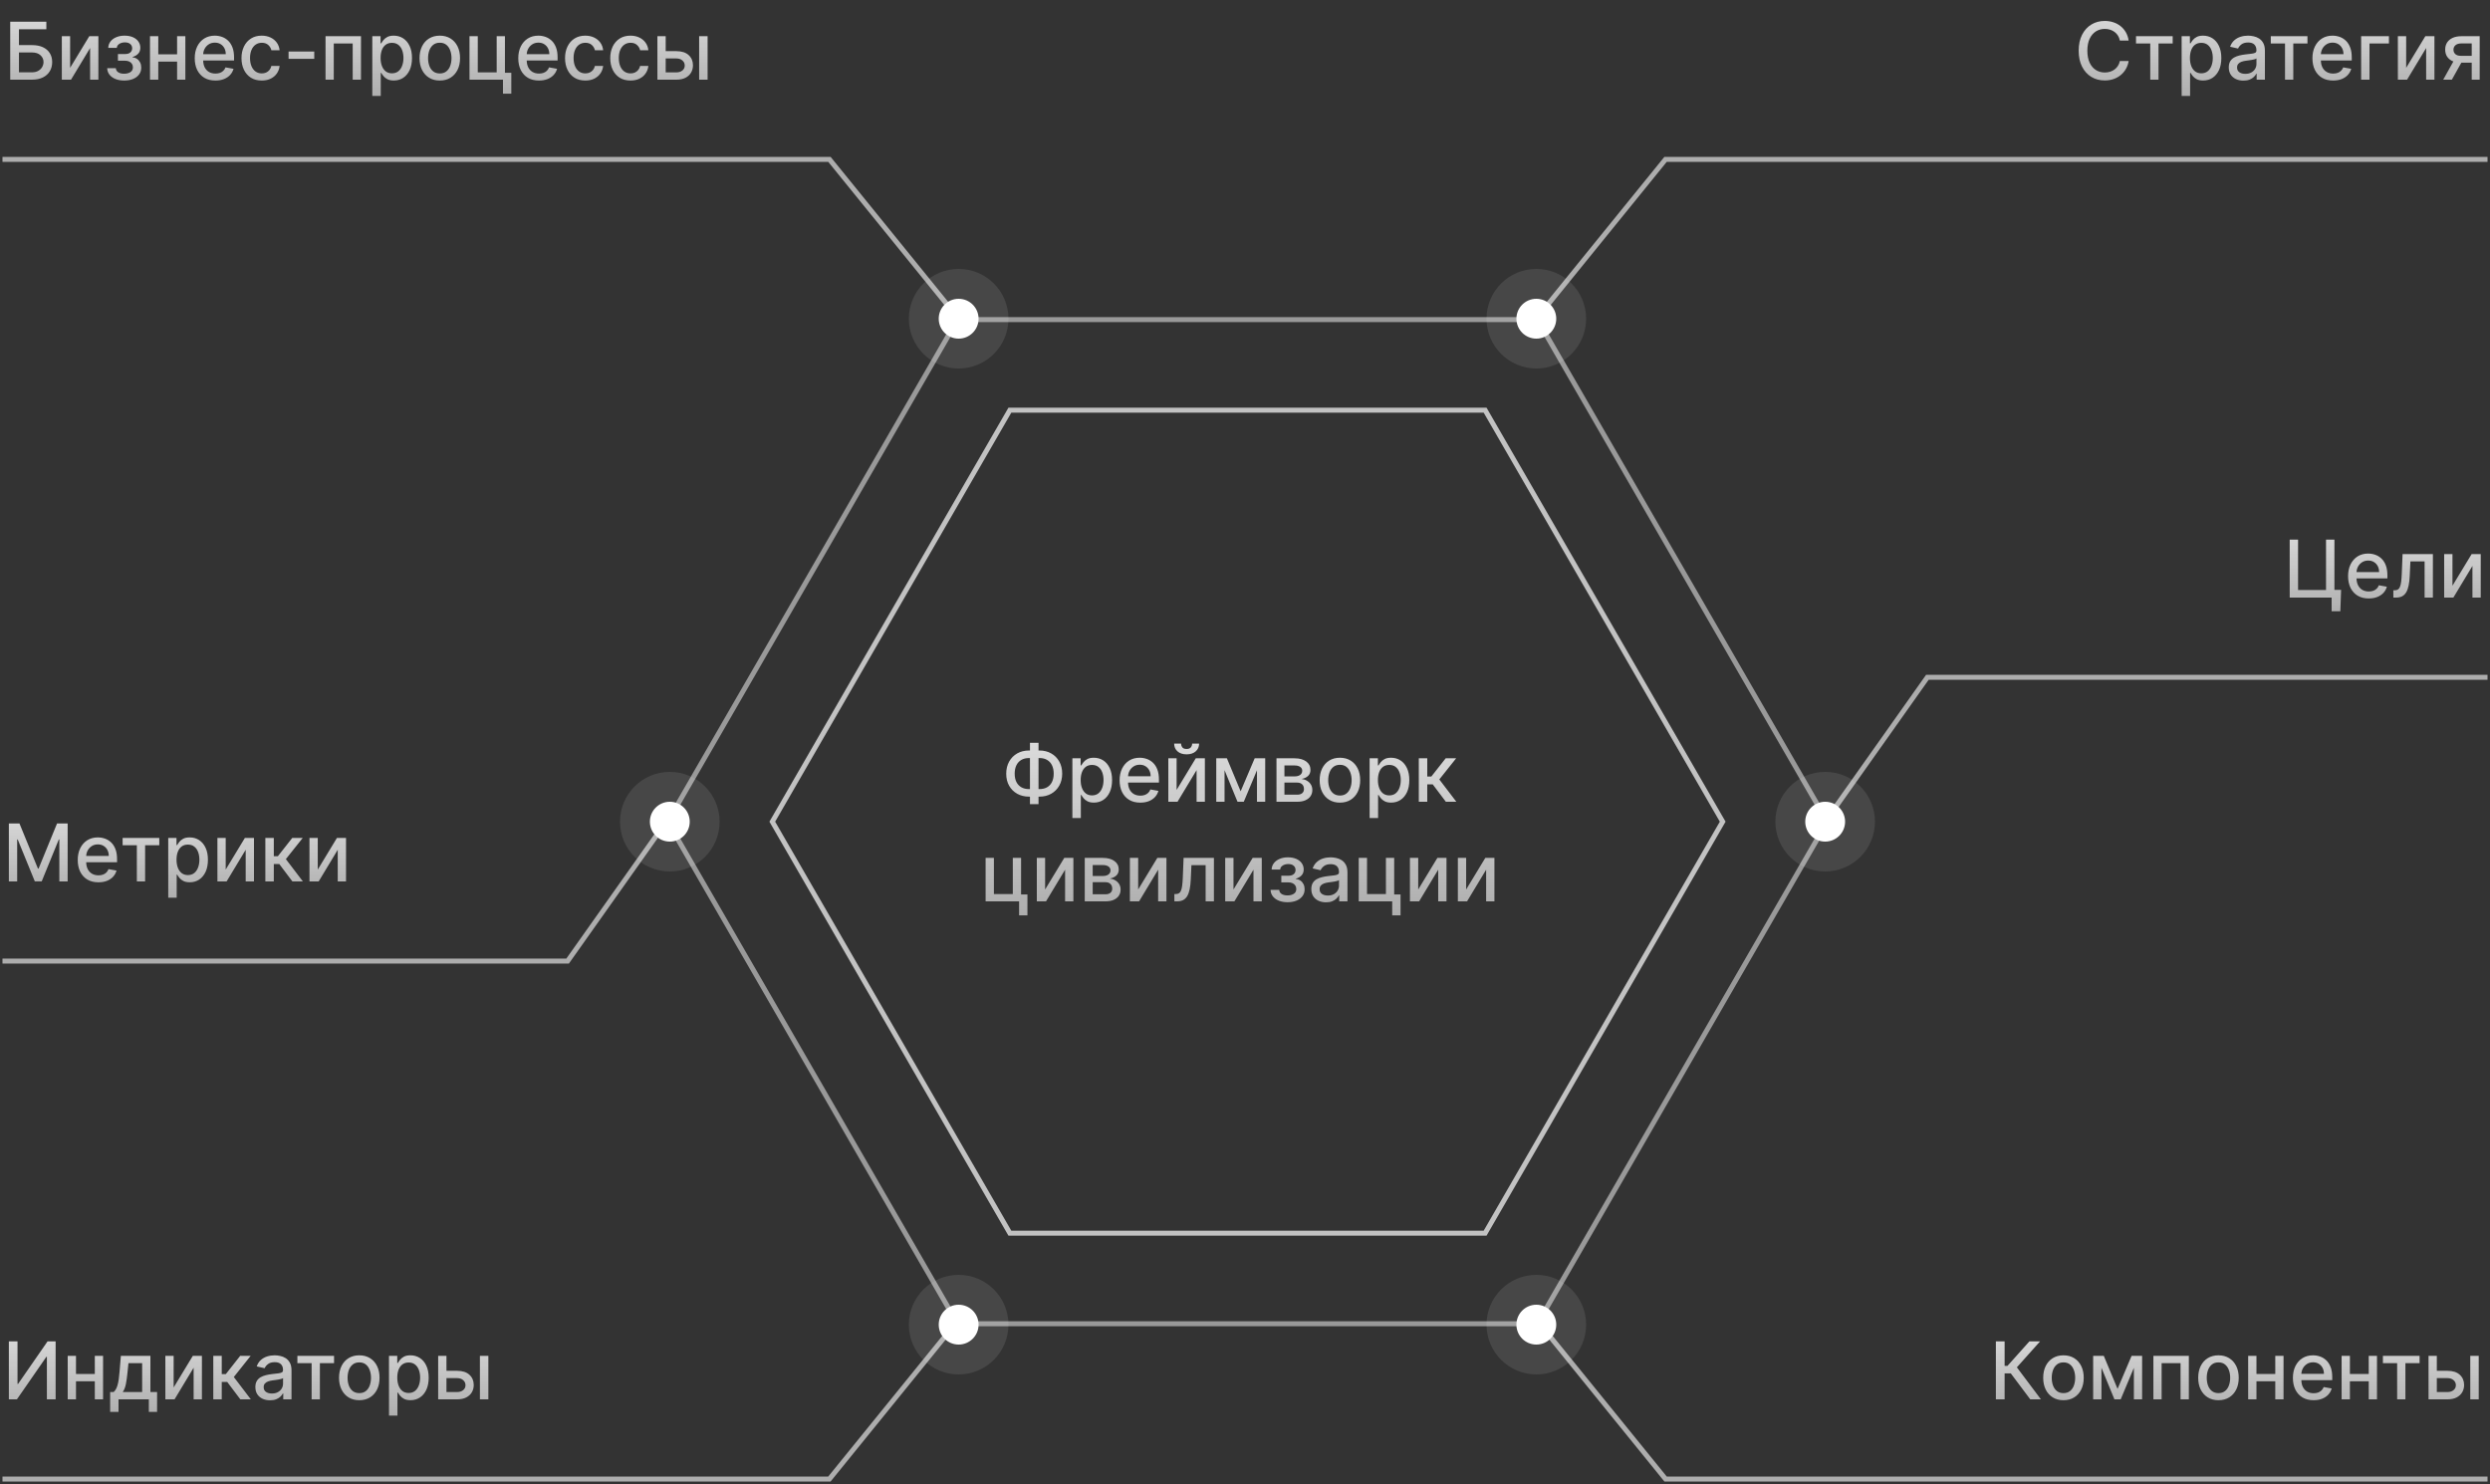 <svg width="500" height="298" viewBox="0 0 500 298" fill="none" xmlns="http://www.w3.org/2000/svg">
<rect x="0" y="0" width="500" height="298" fill="#333333" stroke="none"/>
<circle cx="192.5" cy="64" r="4" fill="white"/>
<circle opacity="0.1" cx="192.5" cy="64" r="10" fill="white"/>
<circle cx="134.5" cy="165" r="4" fill="white"/>
<circle opacity="0.1" cx="134.5" cy="165" r="10" fill="white"/>
<circle cx="308.5" cy="64" r="4" fill="white"/>
<circle opacity="0.1" cx="308.5" cy="64" r="10" fill="white"/>
<circle cx="366.5" cy="165" r="4" fill="white"/>
<circle opacity="0.1" cx="366.5" cy="165" r="10" fill="white"/>
<circle cx="308.5" cy="266" r="4" fill="white"/>
<circle opacity="0.1" cx="308.5" cy="266" r="10" fill="white"/>
<circle cx="192.5" cy="266" r="4" fill="white"/>
<circle opacity="0.1" cx="192.5" cy="266" r="10" fill="white"/>
<path opacity="0.7" d="M298.211 82.362L345.923 165L298.211 247.638L202.789 247.638L155.077 165L202.789 82.362L298.211 82.362Z" stroke="white"/>
<path d="M308.711 64.175L366.923 165L308.711 265.825L192.289 265.825L134.077 165L192.289 64.175L308.711 64.175Z" stroke="white" stroke-opacity="0.5"/>
<path opacity="0.6" d="M192.5 64L166.55 32H0.5" stroke="white"/>
<path opacity="0.6" d="M308.5 64L334.45 32H499.5" stroke="white"/>
<path opacity="0.6" d="M192.5 265L166.55 297L0.5 297" stroke="white"/>
<path opacity="0.6" d="M308.5 265L334.45 297L499.5 297" stroke="white"/>
<path opacity="0.6" d="M134.5 164L113.973 192.999L0.5 192.999" stroke="white"/>
<path opacity="0.6" d="M366.5 165L387.027 136.001L499.5 136.001" stroke="white"/>
<path opacity="0.85" d="M2.052 16L2.052 4.364L9.308 4.364L9.308 5.875L3.808 5.875L3.808 9.057L6.41 9.057C7.273 9.057 8.006 9.197 8.609 9.477C9.215 9.758 9.677 10.153 9.995 10.665C10.317 11.176 10.478 11.778 10.478 12.472C10.478 13.165 10.317 13.777 9.995 14.307C9.677 14.837 9.215 15.252 8.609 15.551C8.006 15.85 7.273 16 6.41 16H2.052ZM3.808 14.523L6.41 14.523C6.91 14.523 7.332 14.424 7.677 14.227C8.025 14.03 8.289 13.775 8.467 13.46C8.648 13.146 8.739 12.809 8.739 12.449C8.739 11.926 8.539 11.477 8.137 11.102C7.736 10.723 7.16 10.534 6.41 10.534L3.808 10.534L3.808 14.523ZM14.08 13.619L17.927 7.273H19.756L19.756 16H18.092L18.092 9.648L14.262 16H12.415V7.273H14.08V13.619ZM21.523 13.693H23.262C23.285 14.049 23.446 14.324 23.745 14.517C24.048 14.71 24.44 14.807 24.921 14.807C25.41 14.807 25.826 14.703 26.171 14.494C26.516 14.282 26.688 13.954 26.688 13.511C26.688 13.246 26.622 13.015 26.489 12.818C26.361 12.617 26.177 12.462 25.938 12.352C25.703 12.242 25.425 12.188 25.103 12.188H23.683L23.683 10.852H25.103C25.584 10.852 25.944 10.742 26.183 10.523C26.421 10.303 26.541 10.028 26.541 9.699C26.541 9.343 26.412 9.057 26.154 8.841C25.9 8.621 25.546 8.511 25.092 8.511C24.63 8.511 24.245 8.616 23.938 8.824C23.631 9.028 23.47 9.294 23.455 9.619H21.739C21.751 9.131 21.898 8.703 22.183 8.335C22.47 7.964 22.857 7.676 23.342 7.472C23.83 7.263 24.385 7.159 25.006 7.159C25.654 7.159 26.215 7.263 26.688 7.472C27.162 7.68 27.527 7.968 27.785 8.335C28.046 8.703 28.177 9.125 28.177 9.602C28.177 10.083 28.033 10.477 27.745 10.784C27.461 11.087 27.09 11.305 26.631 11.438V11.528C26.968 11.551 27.268 11.653 27.529 11.835C27.791 12.017 27.995 12.258 28.143 12.557C28.291 12.856 28.364 13.195 28.364 13.574C28.364 14.108 28.217 14.57 27.921 14.96C27.63 15.35 27.224 15.652 26.705 15.864C26.19 16.072 25.601 16.176 24.938 16.176C24.294 16.176 23.717 16.076 23.205 15.875C22.698 15.671 22.294 15.383 21.995 15.011C21.7 14.64 21.542 14.201 21.523 13.693ZM36.033 10.903V12.375H31.306L31.306 10.903H36.033ZM31.783 7.273L31.783 16H30.119L30.119 7.273L31.783 7.273ZM37.221 7.273V16H35.562V7.273L37.221 7.273ZM43.255 16.176C42.395 16.176 41.655 15.992 41.033 15.625C40.416 15.254 39.939 14.733 39.602 14.062C39.268 13.388 39.102 12.598 39.102 11.693C39.102 10.799 39.268 10.011 39.602 9.33C39.939 8.648 40.408 8.116 41.011 7.733C41.617 7.35 42.325 7.159 43.136 7.159C43.628 7.159 44.105 7.241 44.568 7.403C45.03 7.566 45.444 7.822 45.812 8.17C46.179 8.519 46.469 8.972 46.681 9.528C46.893 10.081 46.999 10.754 46.999 11.546V12.148H40.062V10.875H45.334C45.334 10.428 45.244 10.032 45.062 9.688C44.88 9.339 44.624 9.064 44.295 8.864C43.969 8.663 43.586 8.562 43.147 8.562C42.67 8.562 42.253 8.68 41.897 8.915C41.545 9.146 41.272 9.449 41.079 9.824C40.889 10.195 40.795 10.598 40.795 11.034V12.028C40.795 12.612 40.897 13.108 41.102 13.517C41.31 13.926 41.6 14.239 41.971 14.454C42.342 14.667 42.776 14.773 43.272 14.773C43.594 14.773 43.888 14.727 44.153 14.636C44.418 14.542 44.647 14.402 44.84 14.216C45.033 14.03 45.181 13.801 45.283 13.528L46.891 13.818C46.763 14.292 46.532 14.706 46.198 15.062C45.869 15.415 45.454 15.689 44.954 15.886C44.458 16.079 43.891 16.176 43.255 16.176ZM52.56 16.176C51.716 16.176 50.988 15.985 50.379 15.602C49.773 15.216 49.307 14.684 48.981 14.006C48.655 13.328 48.492 12.551 48.492 11.676C48.492 10.79 48.659 10.008 48.992 9.33C49.325 8.648 49.795 8.116 50.401 7.733C51.007 7.35 51.721 7.159 52.543 7.159C53.206 7.159 53.797 7.282 54.316 7.528C54.835 7.771 55.254 8.112 55.572 8.551C55.894 8.991 56.085 9.504 56.146 10.091H54.492C54.401 9.682 54.193 9.33 53.867 9.034C53.545 8.739 53.113 8.591 52.572 8.591C52.098 8.591 51.684 8.716 51.327 8.966C50.975 9.212 50.7 9.564 50.504 10.023C50.307 10.477 50.208 11.015 50.208 11.636C50.208 12.273 50.305 12.822 50.498 13.284C50.691 13.746 50.964 14.104 51.316 14.358C51.672 14.612 52.091 14.739 52.572 14.739C52.894 14.739 53.185 14.68 53.447 14.562C53.712 14.441 53.934 14.269 54.111 14.046C54.293 13.822 54.42 13.553 54.492 13.239H56.146C56.085 13.803 55.901 14.307 55.594 14.75C55.288 15.193 54.877 15.542 54.361 15.796C53.85 16.049 53.25 16.176 52.56 16.176ZM63.104 10.347V11.818L57.945 11.818V10.347L63.104 10.347ZM65.369 16V7.273L72.488 7.273V16H70.823V8.739H67.022V16H65.369ZM74.759 19.273V7.273L76.418 7.273V8.688H76.56C76.659 8.506 76.801 8.295 76.987 8.057C77.172 7.818 77.43 7.61 77.759 7.432C78.089 7.25 78.524 7.159 79.066 7.159C79.771 7.159 80.399 7.337 80.952 7.693C81.505 8.049 81.939 8.562 82.254 9.233C82.572 9.903 82.731 10.71 82.731 11.653C82.731 12.597 82.574 13.405 82.259 14.079C81.945 14.75 81.513 15.267 80.964 15.631C80.415 15.991 79.788 16.171 79.083 16.171C78.553 16.171 78.119 16.081 77.782 15.903C77.449 15.725 77.187 15.517 76.998 15.278C76.808 15.04 76.663 14.828 76.56 14.642H76.458V19.273H74.759ZM76.424 11.636C76.424 12.25 76.513 12.788 76.691 13.25C76.869 13.712 77.127 14.074 77.464 14.335C77.801 14.593 78.214 14.722 78.702 14.722C79.21 14.722 79.634 14.587 79.975 14.318C80.316 14.046 80.574 13.676 80.748 13.21C80.926 12.744 81.015 12.22 81.015 11.636C81.015 11.061 80.928 10.544 80.754 10.085C80.583 9.627 80.326 9.265 79.981 9C79.64 8.735 79.214 8.602 78.702 8.602C78.21 8.602 77.793 8.729 77.452 8.983C77.115 9.237 76.86 9.591 76.685 10.046C76.511 10.5 76.424 11.03 76.424 11.636ZM88.31 16.176C87.492 16.176 86.778 15.989 86.168 15.614C85.558 15.239 85.085 14.714 84.748 14.04C84.411 13.366 84.242 12.578 84.242 11.676C84.242 10.771 84.411 9.979 84.748 9.301C85.085 8.623 85.558 8.097 86.168 7.722C86.778 7.347 87.492 7.159 88.31 7.159C89.129 7.159 89.843 7.347 90.452 7.722C91.062 8.097 91.536 8.623 91.873 9.301C92.21 9.979 92.379 10.771 92.379 11.676C92.379 12.578 92.21 13.366 91.873 14.04C91.536 14.714 91.062 15.239 90.452 15.614C89.843 15.989 89.129 16.176 88.31 16.176ZM88.316 14.75C88.846 14.75 89.286 14.61 89.634 14.329C89.983 14.049 90.24 13.676 90.407 13.21C90.577 12.744 90.663 12.231 90.663 11.671C90.663 11.114 90.577 10.602 90.407 10.136C90.24 9.667 89.983 9.29 89.634 9.006C89.286 8.722 88.846 8.58 88.316 8.58C87.782 8.58 87.339 8.722 86.987 9.006C86.638 9.29 86.379 9.667 86.208 10.136C86.041 10.602 85.958 11.114 85.958 11.671C85.958 12.231 86.041 12.744 86.208 13.21C86.379 13.676 86.638 14.049 86.987 14.329C87.339 14.61 87.782 14.75 88.316 14.75ZM101.394 7.273V14.608H102.673V18.812H100.996V16L94.275 16V7.273H95.94V14.534H99.735V7.273H101.394ZM108.224 16.176C107.364 16.176 106.623 15.992 106.002 15.625C105.385 15.254 104.907 14.733 104.57 14.062C104.237 13.388 104.07 12.598 104.07 11.693C104.07 10.799 104.237 10.011 104.57 9.33C104.907 8.648 105.377 8.116 105.979 7.733C106.585 7.35 107.294 7.159 108.104 7.159C108.597 7.159 109.074 7.241 109.536 7.403C109.998 7.566 110.413 7.822 110.781 8.17C111.148 8.519 111.438 8.972 111.65 9.528C111.862 10.081 111.968 10.754 111.968 11.546V12.148L105.031 12.148V10.875L110.303 10.875C110.303 10.428 110.212 10.032 110.031 9.688C109.849 9.339 109.593 9.064 109.263 8.864C108.938 8.663 108.555 8.562 108.116 8.562C107.638 8.562 107.222 8.68 106.866 8.915C106.513 9.146 106.241 9.449 106.048 9.824C105.858 10.195 105.763 10.598 105.763 11.034V12.028C105.763 12.612 105.866 13.108 106.07 13.517C106.279 13.926 106.568 14.239 106.94 14.454C107.311 14.667 107.745 14.773 108.241 14.773C108.563 14.773 108.856 14.727 109.121 14.636C109.387 14.542 109.616 14.402 109.809 14.216C110.002 14.03 110.15 13.801 110.252 13.528L111.86 13.818C111.731 14.292 111.5 14.706 111.167 15.062C110.837 15.415 110.423 15.689 109.923 15.886C109.426 16.079 108.86 16.176 108.224 16.176ZM117.529 16.176C116.684 16.176 115.957 15.985 115.347 15.602C114.741 15.216 114.275 14.684 113.95 14.006C113.624 13.328 113.461 12.551 113.461 11.676C113.461 10.79 113.628 10.008 113.961 9.33C114.294 8.648 114.764 8.116 115.37 7.733C115.976 7.35 116.69 7.159 117.512 7.159C118.175 7.159 118.766 7.282 119.285 7.528C119.804 7.771 120.222 8.112 120.54 8.551C120.862 8.991 121.054 9.504 121.114 10.091H119.461C119.37 9.682 119.162 9.33 118.836 9.034C118.514 8.739 118.082 8.591 117.54 8.591C117.067 8.591 116.652 8.716 116.296 8.966C115.944 9.212 115.669 9.564 115.472 10.023C115.275 10.477 115.177 11.015 115.177 11.636C115.177 12.273 115.273 12.822 115.467 13.284C115.66 13.746 115.933 14.104 116.285 14.358C116.641 14.612 117.059 14.739 117.54 14.739C117.862 14.739 118.154 14.68 118.415 14.562C118.681 14.441 118.902 14.269 119.08 14.046C119.262 13.822 119.389 13.553 119.461 13.239H121.114C121.054 13.803 120.87 14.307 120.563 14.75C120.256 15.193 119.845 15.542 119.33 15.796C118.819 16.049 118.219 16.176 117.529 16.176ZM126.607 16.176C125.763 16.176 125.035 15.985 124.425 15.602C123.819 15.216 123.353 14.684 123.028 14.006C122.702 13.328 122.539 12.551 122.539 11.676C122.539 10.79 122.706 10.008 123.039 9.33C123.372 8.648 123.842 8.116 124.448 7.733C125.054 7.35 125.768 7.159 126.59 7.159C127.253 7.159 127.844 7.282 128.363 7.528C128.882 7.771 129.3 8.112 129.619 8.551C129.941 8.991 130.132 9.504 130.192 10.091H128.539C128.448 9.682 128.24 9.33 127.914 9.034C127.592 8.739 127.16 8.591 126.619 8.591C126.145 8.591 125.73 8.716 125.374 8.966C125.022 9.212 124.747 9.564 124.55 10.023C124.353 10.477 124.255 11.015 124.255 11.636C124.255 12.273 124.352 12.822 124.545 13.284C124.738 13.746 125.011 14.104 125.363 14.358C125.719 14.612 126.138 14.739 126.619 14.739C126.941 14.739 127.232 14.68 127.494 14.562C127.759 14.441 127.98 14.269 128.158 14.046C128.34 13.822 128.467 13.553 128.539 13.239H130.192C130.132 13.803 129.948 14.307 129.641 14.75C129.335 15.193 128.924 15.542 128.408 15.796C127.897 16.049 127.297 16.176 126.607 16.176ZM133.288 10.273H135.822C136.89 10.273 137.712 10.538 138.288 11.068C138.863 11.598 139.151 12.282 139.151 13.119C139.151 13.665 139.022 14.155 138.765 14.591C138.507 15.027 138.13 15.371 137.634 15.625C137.138 15.875 136.534 16 135.822 16H132.009V7.273H133.674V14.534H135.822C136.31 14.534 136.712 14.407 137.026 14.153C137.341 13.896 137.498 13.568 137.498 13.171C137.498 12.75 137.341 12.407 137.026 12.142C136.712 11.873 136.31 11.739 135.822 11.739H133.288V10.273ZM140.39 16V7.273L142.089 7.273V16H140.39Z" fill="url(#paint0_linear_509_702)"/>
<path opacity="0.85" d="M470.102 118.449L469.949 122.75H468.199V120H467.381V118.449H470.102ZM459.778 120V108.364H461.46V118.477H467.074V108.364H468.761V120H459.778ZM475.653 120.176C474.794 120.176 474.053 119.992 473.432 119.625C472.814 119.254 472.337 118.733 472 118.062C471.667 117.388 471.5 116.598 471.5 115.693C471.5 114.799 471.667 114.011 472 113.33C472.337 112.648 472.807 112.116 473.409 111.733C474.015 111.35 474.723 111.159 475.534 111.159C476.027 111.159 476.504 111.241 476.966 111.403C477.428 111.566 477.843 111.822 478.21 112.17C478.578 112.519 478.867 112.972 479.08 113.528C479.292 114.081 479.398 114.754 479.398 115.545V116.148H472.46V114.875H477.733C477.733 114.428 477.642 114.032 477.46 113.688C477.278 113.339 477.023 113.064 476.693 112.864C476.367 112.663 475.985 112.562 475.545 112.562C475.068 112.562 474.652 112.68 474.295 112.915C473.943 113.146 473.67 113.449 473.477 113.824C473.288 114.195 473.193 114.598 473.193 115.034V116.028C473.193 116.612 473.295 117.108 473.5 117.517C473.708 117.926 473.998 118.239 474.369 118.455C474.741 118.667 475.174 118.773 475.67 118.773C475.992 118.773 476.286 118.727 476.551 118.636C476.816 118.542 477.045 118.402 477.239 118.216C477.432 118.03 477.58 117.801 477.682 117.528L479.29 117.818C479.161 118.292 478.93 118.706 478.597 119.062C478.267 119.415 477.852 119.689 477.352 119.886C476.856 120.08 476.29 120.176 475.653 120.176ZM480.595 120L480.589 118.528H480.902C481.144 118.528 481.347 118.477 481.51 118.375C481.677 118.269 481.813 118.091 481.919 117.841C482.025 117.591 482.107 117.246 482.163 116.807C482.22 116.364 482.262 115.807 482.288 115.136L482.442 111.273H488.533V120H486.868V112.739H484.016L483.879 115.705C483.845 116.424 483.771 117.053 483.658 117.591C483.548 118.129 483.387 118.578 483.175 118.938C482.963 119.294 482.69 119.561 482.357 119.739C482.023 119.913 481.618 120 481.141 120H480.595ZM492.463 117.619L496.31 111.273H498.139V120H496.474V113.648L492.645 120H490.798V111.273H492.463V117.619Z" fill="url(#paint1_linear_509_702)"/>
<path opacity="0.85" d="M1.778 269.364H3.517L3.517 277.909H3.625L9.545 269.364H11.171L11.171 281H9.415V272.466H9.307L3.398 281H1.778L1.778 269.364ZM19.51 275.903L19.51 277.375H14.783V275.903H19.51ZM15.26 272.273V281H13.595V272.273H15.26ZM20.697 272.273L20.697 281H19.038L19.038 272.273H20.697ZM22.118 283.517V279.528H22.828C23.01 279.362 23.163 279.163 23.288 278.932C23.417 278.701 23.525 278.426 23.612 278.108C23.703 277.79 23.779 277.419 23.84 276.994C23.9 276.566 23.953 276.078 23.999 275.528L24.271 272.273H30.203L30.203 279.528H31.544V283.517H29.885V281H23.8V283.517H22.118ZM24.646 279.528H28.544L28.544 273.727H25.794L25.612 275.528C25.525 276.445 25.415 277.241 25.283 277.915C25.15 278.585 24.938 279.123 24.646 279.528ZM34.869 278.619L38.716 272.273H40.545V281H38.881V274.648L35.051 281H33.205V272.273H34.869V278.619ZM42.83 281V272.273H44.528V275.932H45.347L48.227 272.273H50.33L46.949 276.517L50.369 281H48.261L45.631 277.511H44.528V281H42.83ZM54.229 281.193C53.676 281.193 53.176 281.091 52.729 280.886C52.282 280.678 51.928 280.377 51.666 279.983C51.409 279.589 51.28 279.106 51.28 278.534C51.28 278.042 51.374 277.636 51.564 277.318C51.753 277 52.009 276.748 52.331 276.562C52.653 276.377 53.013 276.237 53.41 276.142C53.808 276.047 54.214 275.975 54.626 275.926C55.149 275.866 55.573 275.816 55.899 275.778C56.225 275.737 56.462 275.67 56.609 275.58C56.757 275.489 56.831 275.341 56.831 275.136V275.097C56.831 274.6 56.691 274.216 56.41 273.943C56.134 273.67 55.721 273.534 55.172 273.534C54.6 273.534 54.149 273.661 53.82 273.915C53.494 274.165 53.269 274.443 53.144 274.75L51.547 274.386C51.736 273.856 52.013 273.428 52.376 273.102C52.744 272.773 53.166 272.534 53.644 272.386C54.121 272.235 54.623 272.159 55.149 272.159C55.498 272.159 55.867 272.201 56.257 272.284C56.651 272.364 57.019 272.511 57.359 272.727C57.704 272.943 57.986 273.252 58.206 273.653C58.426 274.051 58.535 274.568 58.535 275.205V281H56.876V279.807H56.808C56.698 280.027 56.534 280.242 56.314 280.455C56.094 280.667 55.812 280.843 55.467 280.983C55.123 281.123 54.71 281.193 54.229 281.193ZM54.598 279.83C55.068 279.83 55.469 279.737 55.803 279.551C56.14 279.366 56.395 279.123 56.57 278.824C56.748 278.521 56.837 278.197 56.837 277.852V276.727C56.776 276.788 56.659 276.845 56.484 276.898C56.314 276.947 56.119 276.991 55.899 277.028C55.679 277.062 55.465 277.095 55.257 277.125C55.049 277.152 54.874 277.174 54.734 277.193C54.405 277.235 54.104 277.305 53.831 277.403C53.562 277.502 53.346 277.644 53.183 277.83C53.024 278.011 52.945 278.254 52.945 278.557C52.945 278.977 53.1 279.295 53.41 279.511C53.721 279.723 54.117 279.83 54.598 279.83ZM59.716 273.739V272.273H67.079V273.739H64.233V281H62.574V273.739H59.716ZM72.146 281.176C71.328 281.176 70.614 280.989 70.004 280.614C69.394 280.239 68.921 279.714 68.584 279.04C68.247 278.366 68.078 277.578 68.078 276.676C68.078 275.771 68.247 274.979 68.584 274.301C68.921 273.623 69.394 273.097 70.004 272.722C70.614 272.347 71.328 272.159 72.146 272.159C72.965 272.159 73.678 272.347 74.288 272.722C74.898 273.097 75.372 273.623 75.709 274.301C76.046 274.979 76.215 275.771 76.215 276.676C76.215 277.578 76.046 278.366 75.709 279.04C75.372 279.714 74.898 280.239 74.288 280.614C73.678 280.989 72.965 281.176 72.146 281.176ZM72.152 279.75C72.682 279.75 73.122 279.61 73.47 279.33C73.819 279.049 74.076 278.676 74.243 278.21C74.413 277.744 74.499 277.231 74.499 276.67C74.499 276.114 74.413 275.602 74.243 275.136C74.076 274.667 73.819 274.29 73.47 274.006C73.122 273.722 72.682 273.58 72.152 273.58C71.618 273.58 71.175 273.722 70.822 274.006C70.474 274.29 70.215 274.667 70.044 275.136C69.877 275.602 69.794 276.114 69.794 276.67C69.794 277.231 69.877 277.744 70.044 278.21C70.215 278.676 70.474 279.049 70.822 279.33C71.175 279.61 71.618 279.75 72.152 279.75ZM78.111 284.273V272.273H79.77V273.688H79.912C80.01 273.506 80.153 273.295 80.338 273.057C80.524 272.818 80.781 272.61 81.111 272.432C81.44 272.25 81.876 272.159 82.418 272.159C83.122 272.159 83.751 272.337 84.304 272.693C84.857 273.049 85.291 273.562 85.605 274.233C85.923 274.903 86.082 275.71 86.082 276.653C86.082 277.597 85.925 278.405 85.611 279.08C85.296 279.75 84.865 280.267 84.315 280.631C83.766 280.991 83.139 281.17 82.435 281.17C81.904 281.17 81.471 281.081 81.133 280.903C80.8 280.725 80.539 280.517 80.349 280.278C80.16 280.04 80.014 279.828 79.912 279.642H79.81V284.273H78.111ZM79.776 276.636C79.776 277.25 79.865 277.788 80.043 278.25C80.221 278.712 80.478 279.074 80.815 279.335C81.153 279.593 81.565 279.722 82.054 279.722C82.562 279.722 82.986 279.587 83.327 279.318C83.668 279.045 83.925 278.676 84.099 278.21C84.278 277.744 84.367 277.22 84.367 276.636C84.367 276.061 84.279 275.544 84.105 275.085C83.935 274.627 83.677 274.265 83.332 274C82.992 273.735 82.565 273.602 82.054 273.602C81.562 273.602 81.145 273.729 80.804 273.983C80.467 274.237 80.211 274.591 80.037 275.045C79.863 275.5 79.776 276.03 79.776 276.636ZM89.264 275.273H91.798C92.867 275.273 93.688 275.538 94.264 276.068C94.84 276.598 95.128 277.282 95.128 278.119C95.128 278.665 94.999 279.155 94.742 279.591C94.484 280.027 94.107 280.371 93.611 280.625C93.115 280.875 92.51 281 91.798 281H87.986V272.273H89.651V279.534H91.798C92.287 279.534 92.688 279.407 93.003 279.153C93.317 278.896 93.474 278.568 93.474 278.17C93.474 277.75 93.317 277.407 93.003 277.142C92.688 276.873 92.287 276.739 91.798 276.739H89.264V275.273ZM96.367 281V272.273H98.065V281H96.367Z" fill="url(#paint2_linear_509_702)"/>
<path opacity="0.85" d="M1.778 165.364H3.909L7.614 174.409H7.75L11.454 165.364H13.585L13.585 177H11.915V168.58H11.807L8.375 176.983H6.989L3.557 168.574H3.449L3.449 177H1.778L1.778 165.364ZM19.763 177.176C18.903 177.176 18.162 176.992 17.541 176.625C16.924 176.254 16.447 175.733 16.109 175.062C15.776 174.388 15.609 173.598 15.609 172.693C15.609 171.799 15.776 171.011 16.109 170.33C16.447 169.648 16.916 169.116 17.518 168.733C18.125 168.35 18.833 168.159 19.643 168.159C20.136 168.159 20.613 168.241 21.075 168.403C21.537 168.566 21.952 168.822 22.32 169.17C22.687 169.519 22.977 169.972 23.189 170.528C23.401 171.081 23.507 171.754 23.507 172.545V173.148H16.57L16.57 171.875H21.842C21.842 171.428 21.751 171.032 21.57 170.688C21.388 170.339 21.132 170.064 20.803 169.864C20.477 169.663 20.094 169.562 19.655 169.562C19.178 169.562 18.761 169.68 18.405 169.915C18.053 170.146 17.78 170.449 17.587 170.824C17.397 171.195 17.303 171.598 17.303 172.034L17.303 173.028C17.303 173.612 17.405 174.108 17.609 174.517C17.818 174.926 18.108 175.239 18.479 175.455C18.85 175.667 19.284 175.773 19.78 175.773C20.102 175.773 20.395 175.727 20.66 175.636C20.926 175.542 21.155 175.402 21.348 175.216C21.541 175.03 21.689 174.801 21.791 174.528L23.399 174.818C23.27 175.292 23.039 175.706 22.706 176.062C22.376 176.415 21.962 176.689 21.462 176.886C20.965 177.08 20.399 177.176 19.763 177.176ZM24.622 169.739V168.273H31.986V169.739H29.139L29.139 177H27.48L27.48 169.739H24.622ZM33.783 180.273V168.273H35.442V169.688H35.584C35.682 169.506 35.824 169.295 36.01 169.057C36.196 168.818 36.453 168.61 36.783 168.432C37.112 168.25 37.548 168.159 38.09 168.159C38.794 168.159 39.423 168.337 39.976 168.693C40.529 169.049 40.963 169.562 41.277 170.233C41.595 170.903 41.754 171.71 41.754 172.653C41.754 173.597 41.597 174.405 41.283 175.08C40.968 175.75 40.536 176.267 39.987 176.631C39.438 176.991 38.811 177.17 38.106 177.17C37.576 177.17 37.142 177.081 36.805 176.903C36.472 176.725 36.211 176.517 36.021 176.278C35.832 176.04 35.686 175.828 35.584 175.642H35.481V180.273H33.783ZM35.447 172.636C35.447 173.25 35.536 173.788 35.715 174.25C35.892 174.712 36.15 175.074 36.487 175.335C36.824 175.593 37.237 175.722 37.726 175.722C38.233 175.722 38.658 175.587 38.999 175.318C39.34 175.045 39.597 174.676 39.771 174.21C39.949 173.744 40.038 173.22 40.038 172.636C40.038 172.061 39.951 171.544 39.777 171.085C39.606 170.627 39.349 170.265 39.004 170C38.663 169.735 38.237 169.602 37.726 169.602C37.233 169.602 36.817 169.729 36.476 169.983C36.139 170.237 35.883 170.591 35.709 171.045C35.535 171.5 35.447 172.03 35.447 172.636ZM45.322 174.619L49.169 168.273H50.999V177H49.334V170.648L45.504 177H43.658V168.273H45.322V174.619ZM53.283 177V168.273H54.981V171.932H55.8L58.68 168.273H60.783L57.402 172.517L60.822 177H58.715L56.084 173.511H54.981V177H53.283ZM63.807 174.619L67.653 168.273H69.483V177H67.818V170.648L63.989 177H62.142V168.273H63.807V174.619Z" fill="url(#paint3_linear_509_702)"/>
<path opacity="0.85" d="M427.443 8.148H425.67C425.602 7.769 425.475 7.436 425.29 7.148C425.104 6.86 424.877 6.616 424.608 6.415C424.339 6.214 424.038 6.062 423.705 5.96C423.375 5.858 423.025 5.807 422.653 5.807C421.983 5.807 421.383 5.975 420.852 6.312C420.326 6.65 419.909 7.144 419.602 7.795C419.299 8.447 419.148 9.242 419.148 10.182C419.148 11.129 419.299 11.928 419.602 12.579C419.909 13.231 420.328 13.723 420.858 14.057C421.388 14.39 421.985 14.557 422.648 14.557C423.015 14.557 423.364 14.508 423.693 14.409C424.027 14.307 424.328 14.157 424.597 13.96C424.866 13.763 425.093 13.523 425.278 13.239C425.468 12.951 425.598 12.621 425.67 12.25L427.443 12.256C427.348 12.828 427.165 13.354 426.892 13.835C426.623 14.312 426.277 14.725 425.852 15.074C425.432 15.419 424.951 15.686 424.409 15.875C423.867 16.064 423.277 16.159 422.636 16.159C421.629 16.159 420.731 15.921 419.943 15.443C419.155 14.962 418.534 14.275 418.08 13.381C417.629 12.487 417.403 11.421 417.403 10.182C417.403 8.939 417.631 7.873 418.085 6.983C418.54 6.089 419.161 5.403 419.949 4.926C420.737 4.445 421.633 4.205 422.636 4.205C423.254 4.205 423.83 4.294 424.364 4.472C424.902 4.646 425.384 4.903 425.812 5.244C426.241 5.581 426.595 5.994 426.875 6.483C427.155 6.968 427.345 7.523 427.443 8.148ZM428.919 8.739V7.273L436.283 7.273V8.739H433.436V16H431.777V8.739H428.919ZM438.08 19.273V7.273H439.739V8.688H439.881C439.979 8.506 440.121 8.295 440.307 8.057C440.492 7.818 440.75 7.61 441.08 7.432C441.409 7.25 441.845 7.159 442.386 7.159C443.091 7.159 443.72 7.337 444.273 7.693C444.826 8.049 445.259 8.562 445.574 9.233C445.892 9.903 446.051 10.71 446.051 11.653C446.051 12.597 445.894 13.405 445.58 14.079C445.265 14.75 444.833 15.267 444.284 15.631C443.735 15.991 443.108 16.171 442.403 16.171C441.873 16.171 441.439 16.081 441.102 15.903C440.769 15.725 440.508 15.517 440.318 15.278C440.129 15.04 439.983 14.828 439.881 14.642H439.778V19.273H438.08ZM439.744 11.636C439.744 12.25 439.833 12.788 440.011 13.25C440.189 13.712 440.447 14.074 440.784 14.335C441.121 14.593 441.534 14.722 442.023 14.722C442.53 14.722 442.955 14.587 443.295 14.318C443.636 14.046 443.894 13.676 444.068 13.21C444.246 12.744 444.335 12.22 444.335 11.636C444.335 11.061 444.248 10.544 444.074 10.085C443.903 9.627 443.646 9.265 443.301 9C442.96 8.735 442.534 8.602 442.023 8.602C441.53 8.602 441.114 8.729 440.773 8.983C440.436 9.237 440.18 9.591 440.006 10.046C439.831 10.5 439.744 11.03 439.744 11.636ZM450.494 16.193C449.941 16.193 449.441 16.091 448.994 15.886C448.547 15.678 448.193 15.377 447.932 14.983C447.674 14.589 447.545 14.106 447.545 13.534C447.545 13.042 447.64 12.636 447.83 12.318C448.019 12 448.275 11.748 448.597 11.562C448.919 11.377 449.278 11.237 449.676 11.142C450.074 11.047 450.479 10.975 450.892 10.926C451.415 10.866 451.839 10.816 452.165 10.778C452.491 10.737 452.727 10.671 452.875 10.579C453.023 10.489 453.097 10.341 453.097 10.136V10.097C453.097 9.6 452.956 9.216 452.676 8.943C452.4 8.67 451.987 8.534 451.438 8.534C450.866 8.534 450.415 8.661 450.085 8.915C449.759 9.165 449.534 9.443 449.409 9.75L447.812 9.386C448.002 8.856 448.278 8.428 448.642 8.102C449.009 7.773 449.432 7.534 449.909 7.386C450.386 7.235 450.888 7.159 451.415 7.159C451.763 7.159 452.133 7.201 452.523 7.284C452.917 7.364 453.284 7.511 453.625 7.727C453.97 7.943 454.252 8.252 454.472 8.653C454.691 9.051 454.801 9.568 454.801 10.204V16H453.142V14.807H453.074C452.964 15.027 452.799 15.242 452.58 15.454C452.36 15.667 452.078 15.843 451.733 15.983C451.388 16.123 450.975 16.193 450.494 16.193ZM450.864 14.829C451.333 14.829 451.735 14.737 452.068 14.551C452.405 14.366 452.661 14.123 452.835 13.824C453.013 13.521 453.102 13.197 453.102 12.852V11.727C453.042 11.788 452.924 11.845 452.75 11.898C452.58 11.947 452.384 11.991 452.165 12.028C451.945 12.062 451.731 12.095 451.523 12.125C451.314 12.152 451.14 12.174 451 12.193C450.67 12.235 450.369 12.305 450.097 12.403C449.828 12.502 449.612 12.644 449.449 12.829C449.29 13.011 449.21 13.254 449.21 13.557C449.21 13.977 449.366 14.296 449.676 14.511C449.987 14.723 450.383 14.829 450.864 14.829ZM455.982 8.739V7.273L463.345 7.273V8.739H460.499V16H458.839V8.739H455.982ZM468.497 16.176C467.637 16.176 466.897 15.992 466.276 15.625C465.658 15.254 465.181 14.733 464.844 14.062C464.51 13.388 464.344 12.598 464.344 11.693C464.344 10.799 464.51 10.011 464.844 9.33C465.181 8.648 465.651 8.116 466.253 7.733C466.859 7.35 467.567 7.159 468.378 7.159C468.87 7.159 469.348 7.241 469.81 7.403C470.272 7.566 470.687 7.822 471.054 8.17C471.421 8.519 471.711 8.972 471.923 9.528C472.135 10.081 472.241 10.754 472.241 11.546V12.148L465.304 12.148V10.875L470.577 10.875C470.577 10.428 470.486 10.032 470.304 9.688C470.122 9.339 469.866 9.064 469.537 8.864C469.211 8.663 468.829 8.562 468.389 8.562C467.912 8.562 467.495 8.68 467.139 8.915C466.787 9.146 466.514 9.449 466.321 9.824C466.132 10.195 466.037 10.598 466.037 11.034V12.028C466.037 12.612 466.139 13.108 466.344 13.517C466.552 13.926 466.842 14.239 467.213 14.454C467.584 14.667 468.018 14.773 468.514 14.773C468.836 14.773 469.13 14.727 469.395 14.636C469.66 14.542 469.889 14.402 470.082 14.216C470.276 14.03 470.423 13.801 470.526 13.528L472.134 13.818C472.005 14.292 471.774 14.706 471.44 15.062C471.111 15.415 470.696 15.689 470.196 15.886C469.7 16.079 469.134 16.176 468.497 16.176ZM479.706 7.273V8.739L475.803 8.739V16H474.126V7.273L479.706 7.273ZM483.166 13.619L487.013 7.273H488.842V16H487.178V9.648L483.348 16H481.501V7.273H483.166V13.619ZM496.331 16V8.722H494.24C493.744 8.722 493.357 8.837 493.081 9.068C492.804 9.299 492.666 9.602 492.666 9.977C492.666 10.348 492.793 10.648 493.047 10.875C493.304 11.098 493.664 11.21 494.126 11.21H496.825V12.585H494.126C493.482 12.585 492.926 12.479 492.456 12.267C491.99 12.051 491.63 11.746 491.376 11.352C491.126 10.958 491.001 10.492 491.001 9.955C491.001 9.405 491.13 8.932 491.388 8.534C491.649 8.133 492.022 7.822 492.507 7.602C492.996 7.383 493.573 7.273 494.24 7.273L497.928 7.273V16H496.331ZM490.604 16L493.064 11.591H494.803L492.342 16H490.604Z" fill="url(#paint4_linear_509_702)"/>
<path opacity="0.85" d="M407.682 281L403.773 275.784H402.534V281H400.778V269.364H402.534V274.278H403.108L407.506 269.364H409.648L404.994 274.574L409.824 281H407.682ZM414.349 281.176C413.531 281.176 412.817 280.989 412.207 280.614C411.598 280.239 411.124 279.714 410.787 279.04C410.45 278.366 410.281 277.578 410.281 276.676C410.281 275.771 410.45 274.979 410.787 274.301C411.124 273.623 411.598 273.097 412.207 272.722C412.817 272.347 413.531 272.159 414.349 272.159C415.168 272.159 415.882 272.347 416.491 272.722C417.101 273.097 417.575 273.623 417.912 274.301C418.249 274.979 418.418 275.771 418.418 276.676C418.418 277.578 418.249 278.366 417.912 279.04C417.575 279.714 417.101 280.239 416.491 280.614C415.882 280.989 415.168 281.176 414.349 281.176ZM414.355 279.75C414.885 279.75 415.325 279.61 415.673 279.33C416.022 279.049 416.279 278.676 416.446 278.21C416.616 277.744 416.702 277.231 416.702 276.67C416.702 276.114 416.616 275.602 416.446 275.136C416.279 274.667 416.022 274.29 415.673 274.006C415.325 273.722 414.885 273.58 414.355 273.58C413.821 273.58 413.378 273.722 413.026 274.006C412.677 274.29 412.418 274.667 412.247 275.136C412.08 275.602 411.997 276.114 411.997 276.67C411.997 277.231 412.08 277.744 412.247 278.21C412.418 278.676 412.677 279.049 413.026 279.33C413.378 279.61 413.821 279.75 414.355 279.75ZM425.212 278.898L428.03 272.273H429.496L425.842 281H424.581L421.001 272.273H422.45L425.212 278.898ZM421.979 272.273V281H420.314V272.273H421.979ZM428.49 281V272.273H430.143V281H428.49ZM432.408 281V272.273H439.527V281H437.862V273.739H434.061V281H432.408ZM445.474 281.176C444.656 281.176 443.942 280.989 443.332 280.614C442.723 280.239 442.249 279.714 441.912 279.04C441.575 278.366 441.406 277.578 441.406 276.676C441.406 275.771 441.575 274.979 441.912 274.301C442.249 273.623 442.723 273.097 443.332 272.722C443.942 272.347 444.656 272.159 445.474 272.159C446.293 272.159 447.007 272.347 447.616 272.722C448.226 273.097 448.7 273.623 449.037 274.301C449.374 274.979 449.543 275.771 449.543 276.676C449.543 277.578 449.374 278.366 449.037 279.04C448.7 279.714 448.226 280.239 447.616 280.614C447.007 280.989 446.293 281.176 445.474 281.176ZM445.48 279.75C446.01 279.75 446.45 279.61 446.798 279.33C447.147 279.049 447.404 278.676 447.571 278.21C447.741 277.744 447.827 277.231 447.827 276.67C447.827 276.114 447.741 275.602 447.571 275.136C447.404 274.667 447.147 274.29 446.798 274.006C446.45 273.722 446.01 273.58 445.48 273.58C444.946 273.58 444.503 273.722 444.151 274.006C443.802 274.29 443.543 274.667 443.372 275.136C443.205 275.602 443.122 276.114 443.122 276.67C443.122 277.231 443.205 277.744 443.372 278.21C443.543 278.676 443.802 279.049 444.151 279.33C444.503 279.61 444.946 279.75 445.48 279.75ZM457.354 275.903V277.375H452.626V275.903H457.354ZM453.104 272.273V281H451.439V272.273H453.104ZM458.541 272.273V281H456.882V272.273H458.541ZM464.575 281.176C463.715 281.176 462.975 280.992 462.354 280.625C461.736 280.254 461.259 279.733 460.922 279.062C460.589 278.388 460.422 277.598 460.422 276.693C460.422 275.799 460.589 275.011 460.922 274.33C461.259 273.648 461.729 273.116 462.331 272.733C462.937 272.35 463.645 272.159 464.456 272.159C464.948 272.159 465.426 272.241 465.888 272.403C466.35 272.566 466.765 272.822 467.132 273.17C467.5 273.519 467.789 273.972 468.001 274.528C468.214 275.081 468.32 275.754 468.32 276.545V277.148H461.382V275.875H466.655C466.655 275.428 466.564 275.032 466.382 274.688C466.2 274.339 465.945 274.064 465.615 273.864C465.289 273.663 464.907 273.562 464.467 273.562C463.99 273.562 463.573 273.68 463.217 273.915C462.865 274.146 462.592 274.449 462.399 274.824C462.21 275.195 462.115 275.598 462.115 276.034V277.028C462.115 277.612 462.217 278.108 462.422 278.517C462.63 278.926 462.92 279.239 463.291 279.455C463.662 279.667 464.096 279.773 464.592 279.773C464.914 279.773 465.208 279.727 465.473 279.636C465.738 279.542 465.967 279.402 466.161 279.216C466.354 279.03 466.501 278.801 466.604 278.528L468.212 278.818C468.083 279.292 467.852 279.706 467.518 280.062C467.189 280.415 466.774 280.689 466.274 280.886C465.778 281.08 465.212 281.176 464.575 281.176ZM476.119 275.903V277.375H471.392V275.903H476.119ZM471.869 272.273V281H470.205V272.273H471.869ZM477.307 272.273V281H475.648V272.273H477.307ZM478.497 273.739V272.273H485.861V273.739H483.014V281H481.355V273.739H478.497ZM488.936 275.273H491.47C492.538 275.273 493.36 275.538 493.936 276.068C494.512 276.598 494.8 277.282 494.8 278.119C494.8 278.665 494.671 279.155 494.413 279.591C494.156 280.027 493.779 280.371 493.283 280.625C492.786 280.875 492.182 281 491.47 281H487.658V272.273H489.322V279.534H491.47C491.959 279.534 492.36 279.407 492.675 279.153C492.989 278.896 493.146 278.568 493.146 278.17C493.146 277.75 492.989 277.407 492.675 277.142C492.36 276.873 491.959 276.739 491.47 276.739H488.936V275.273ZM496.038 281V272.273H497.737V281H496.038Z" fill="url(#paint5_linear_509_702)"/>
<path opacity="0.85" d="M206.626 150.705H208.722C209.609 150.705 210.395 150.9 211.08 151.29C211.77 151.676 212.309 152.22 212.7 152.92C213.094 153.617 213.29 154.428 213.29 155.352C213.29 156.269 213.094 157.074 212.7 157.767C212.309 158.46 211.77 159.002 211.08 159.392C210.395 159.778 209.609 159.972 208.722 159.972H206.626C205.739 159.972 204.951 159.78 204.262 159.398C203.573 159.011 203.031 158.473 202.637 157.784C202.247 157.095 202.052 156.29 202.052 155.369C202.052 154.441 202.249 153.627 202.643 152.926C203.037 152.225 203.576 151.68 204.262 151.29C204.951 150.9 205.739 150.705 206.626 150.705ZM206.626 152.222C206.02 152.222 205.503 152.348 205.075 152.602C204.647 152.852 204.319 153.212 204.092 153.682C203.864 154.152 203.751 154.714 203.751 155.369C203.751 156.009 203.864 156.561 204.092 157.023C204.323 157.481 204.652 157.835 205.08 158.085C205.508 158.331 206.023 158.455 206.626 158.455H208.728C209.33 158.455 209.844 158.331 210.268 158.085C210.696 157.835 211.022 157.479 211.245 157.017C211.472 156.551 211.586 155.996 211.586 155.352C211.586 154.705 211.472 154.148 211.245 153.682C211.022 153.212 210.696 152.852 210.268 152.602C209.844 152.348 209.33 152.222 208.728 152.222H206.626ZM208.54 149.159V161.477H206.819V149.159H208.54ZM215.337 164.273V152.273H216.996V153.688H217.138C217.237 153.506 217.379 153.295 217.565 153.057C217.75 152.818 218.008 152.61 218.337 152.432C218.667 152.25 219.103 152.159 219.644 152.159C220.349 152.159 220.978 152.337 221.531 152.693C222.084 153.049 222.517 153.562 222.832 154.233C223.15 154.903 223.309 155.71 223.309 156.653C223.309 157.597 223.152 158.405 222.837 159.08C222.523 159.75 222.091 160.267 221.542 160.631C220.993 160.991 220.366 161.17 219.661 161.17C219.131 161.17 218.697 161.081 218.36 160.903C218.027 160.725 217.765 160.517 217.576 160.278C217.387 160.04 217.241 159.828 217.138 159.642H217.036V164.273H215.337ZM217.002 156.636C217.002 157.25 217.091 157.788 217.269 158.25C217.447 158.712 217.705 159.074 218.042 159.335C218.379 159.593 218.792 159.722 219.281 159.722C219.788 159.722 220.212 159.587 220.553 159.318C220.894 159.045 221.152 158.676 221.326 158.21C221.504 157.744 221.593 157.22 221.593 156.636C221.593 156.061 221.506 155.544 221.332 155.085C221.161 154.627 220.904 154.265 220.559 154C220.218 153.735 219.792 153.602 219.281 153.602C218.788 153.602 218.371 153.729 218.031 153.983C217.693 154.237 217.438 154.591 217.263 155.045C217.089 155.5 217.002 156.03 217.002 156.636ZM228.974 161.176C228.114 161.176 227.373 160.992 226.752 160.625C226.135 160.254 225.657 159.733 225.32 159.062C224.987 158.388 224.82 157.598 224.82 156.693C224.82 155.799 224.987 155.011 225.32 154.33C225.657 153.648 226.127 153.116 226.729 152.733C227.335 152.35 228.044 152.159 228.854 152.159C229.347 152.159 229.824 152.241 230.286 152.403C230.748 152.566 231.163 152.822 231.531 153.17C231.898 153.519 232.188 153.972 232.4 154.528C232.612 155.081 232.718 155.754 232.718 156.545V157.148H225.781V155.875H231.053C231.053 155.428 230.962 155.032 230.781 154.688C230.599 154.339 230.343 154.064 230.013 153.864C229.688 153.663 229.305 153.562 228.866 153.562C228.388 153.562 227.972 153.68 227.616 153.915C227.263 154.146 226.991 154.449 226.798 154.824C226.608 155.195 226.513 155.598 226.513 156.034V157.028C226.513 157.612 226.616 158.108 226.82 158.517C227.029 158.926 227.318 159.239 227.69 159.455C228.061 159.667 228.495 159.773 228.991 159.773C229.313 159.773 229.606 159.727 229.871 159.636C230.137 159.542 230.366 159.402 230.559 159.216C230.752 159.03 230.9 158.801 231.002 158.528L232.61 158.818C232.481 159.292 232.25 159.706 231.917 160.062C231.587 160.415 231.173 160.689 230.673 160.886C230.176 161.08 229.61 161.176 228.974 161.176ZM236.268 158.619L240.114 152.273H241.944V161H240.279V154.648L236.45 161H234.603V152.273H236.268V158.619ZM239.387 149.318H240.785C240.785 149.958 240.558 150.479 240.103 150.881C239.652 151.278 239.042 151.477 238.273 151.477C237.508 151.477 236.9 151.278 236.45 150.881C235.999 150.479 235.773 149.958 235.773 149.318H237.165C237.165 149.602 237.249 149.854 237.415 150.074C237.582 150.29 237.868 150.398 238.273 150.398C238.671 150.398 238.955 150.29 239.126 150.074C239.3 149.858 239.387 149.606 239.387 149.318ZM249.126 158.898L251.944 152.273H253.41L249.756 161H248.495L244.915 152.273H246.364L249.126 158.898ZM245.893 152.273V161H244.228V152.273H245.893ZM252.404 161V152.273H254.058V161H252.404ZM256.322 161V152.273H259.941C260.926 152.273 261.706 152.483 262.282 152.903C262.858 153.32 263.146 153.886 263.146 154.602C263.146 155.114 262.983 155.519 262.657 155.818C262.331 156.117 261.899 156.318 261.362 156.42C261.752 156.466 262.11 156.583 262.435 156.773C262.761 156.958 263.022 157.208 263.219 157.523C263.42 157.837 263.521 158.212 263.521 158.648C263.521 159.11 263.401 159.519 263.163 159.875C262.924 160.227 262.577 160.504 262.123 160.705C261.672 160.902 261.129 161 260.492 161H256.322ZM257.918 159.58H260.492C260.913 159.58 261.242 159.479 261.481 159.278C261.719 159.078 261.839 158.805 261.839 158.46C261.839 158.055 261.719 157.737 261.481 157.506C261.242 157.271 260.913 157.153 260.492 157.153H257.918V159.58ZM257.918 155.909H259.958C260.276 155.909 260.549 155.864 260.776 155.773C261.007 155.682 261.183 155.553 261.305 155.386C261.43 155.216 261.492 155.015 261.492 154.784C261.492 154.447 261.354 154.184 261.077 153.994C260.801 153.805 260.422 153.71 259.941 153.71H257.918V155.909ZM269.06 161.176C268.242 161.176 267.528 160.989 266.918 160.614C266.308 160.239 265.835 159.714 265.498 159.04C265.161 158.366 264.992 157.578 264.992 156.676C264.992 155.771 265.161 154.979 265.498 154.301C265.835 153.623 266.308 153.097 266.918 152.722C267.528 152.347 268.242 152.159 269.06 152.159C269.879 152.159 270.593 152.347 271.202 152.722C271.812 153.097 272.286 153.623 272.623 154.301C272.96 154.979 273.129 155.771 273.129 156.676C273.129 157.578 272.96 158.366 272.623 159.04C272.286 159.714 271.812 160.239 271.202 160.614C270.593 160.989 269.879 161.176 269.06 161.176ZM269.066 159.75C269.596 159.75 270.036 159.61 270.384 159.33C270.733 159.049 270.99 158.676 271.157 158.21C271.327 157.744 271.413 157.231 271.413 156.67C271.413 156.114 271.327 155.602 271.157 155.136C270.99 154.667 270.733 154.29 270.384 154.006C270.036 153.722 269.596 153.58 269.066 153.58C268.532 153.58 268.089 153.722 267.737 154.006C267.388 154.29 267.129 154.667 266.958 155.136C266.791 155.602 266.708 156.114 266.708 156.67C266.708 157.231 266.791 157.744 266.958 158.21C267.129 158.676 267.388 159.049 267.737 159.33C268.089 159.61 268.532 159.75 269.066 159.75ZM275.025 164.273V152.273H276.684V153.688H276.826C276.924 153.506 277.067 153.295 277.252 153.057C277.438 152.818 277.695 152.61 278.025 152.432C278.354 152.25 278.79 152.159 279.332 152.159C280.036 152.159 280.665 152.337 281.218 152.693C281.771 153.049 282.205 153.562 282.519 154.233C282.837 154.903 282.996 155.71 282.996 156.653C282.996 157.597 282.839 158.405 282.525 159.08C282.21 159.75 281.779 160.267 281.229 160.631C280.68 160.991 280.053 161.17 279.349 161.17C278.818 161.17 278.385 161.081 278.048 160.903C277.714 160.725 277.453 160.517 277.263 160.278C277.074 160.04 276.928 159.828 276.826 159.642H276.724V164.273H275.025ZM276.69 156.636C276.69 157.25 276.779 157.788 276.957 158.25C277.135 158.712 277.392 159.074 277.729 159.335C278.067 159.593 278.479 159.722 278.968 159.722C279.476 159.722 279.9 159.587 280.241 159.318C280.582 159.045 280.839 158.676 281.013 158.21C281.192 157.744 281.281 157.22 281.281 156.636C281.281 156.061 281.193 155.544 281.019 155.085C280.849 154.627 280.591 154.265 280.246 154C279.906 153.735 279.479 153.602 278.968 153.602C278.476 153.602 278.059 153.729 277.718 153.983C277.381 154.237 277.125 154.591 276.951 155.045C276.777 155.5 276.69 156.03 276.69 156.636ZM284.9 161V152.273H286.599V155.932H287.417L290.298 152.273H292.4L289.019 156.517L292.44 161H290.332L287.701 157.511H286.599V161H284.9ZM205.035 172.273V179.608H206.313V183.812H204.637V181H197.915V172.273H199.58V179.534H203.376V172.273H205.035ZM209.862 178.619L213.708 172.273H215.538V181H213.873V174.648L210.043 181H208.197V172.273H209.862V178.619ZM217.822 181V172.273H221.441C222.426 172.273 223.206 172.483 223.782 172.903C224.358 173.32 224.646 173.886 224.646 174.602C224.646 175.114 224.483 175.519 224.157 175.818C223.831 176.117 223.399 176.318 222.862 176.42C223.252 176.466 223.61 176.583 223.935 176.773C224.261 176.958 224.522 177.208 224.719 177.523C224.92 177.837 225.021 178.212 225.021 178.648C225.021 179.11 224.901 179.519 224.663 179.875C224.424 180.227 224.077 180.504 223.623 180.705C223.172 180.902 222.629 181 221.992 181H217.822ZM219.418 179.58H221.992C222.413 179.58 222.742 179.479 222.981 179.278C223.219 179.078 223.339 178.805 223.339 178.46C223.339 178.055 223.219 177.737 222.981 177.506C222.742 177.271 222.413 177.153 221.992 177.153H219.418V179.58ZM219.418 175.909H221.458C221.776 175.909 222.049 175.864 222.276 175.773C222.507 175.682 222.683 175.553 222.805 175.386C222.93 175.216 222.992 175.015 222.992 174.784C222.992 174.447 222.854 174.184 222.577 173.994C222.301 173.805 221.922 173.71 221.441 173.71H219.418V175.909ZM228.549 178.619L232.396 172.273H234.225V181H232.56V174.648L228.731 181H226.884V172.273H228.549V178.619ZM235.822 181L235.816 179.528H236.129C236.371 179.528 236.574 179.477 236.737 179.375C236.903 179.269 237.04 179.091 237.146 178.841C237.252 178.591 237.333 178.246 237.39 177.807C237.447 177.364 237.488 176.807 237.515 176.136L237.668 172.273H243.759V181H242.094V173.739H239.242L239.106 176.705C239.072 177.424 238.998 178.053 238.884 178.591C238.774 179.129 238.613 179.578 238.401 179.938C238.189 180.294 237.916 180.561 237.583 180.739C237.25 180.913 236.844 181 236.367 181H235.822ZM247.69 178.619L251.536 172.273H253.366V181H251.701V174.648L247.871 181H246.025V172.273H247.69V178.619ZM255.133 178.693H256.871C256.894 179.049 257.055 179.324 257.354 179.517C257.657 179.71 258.049 179.807 258.531 179.807C259.019 179.807 259.436 179.703 259.781 179.494C260.125 179.282 260.298 178.955 260.298 178.511C260.298 178.246 260.231 178.015 260.099 177.818C259.97 177.617 259.786 177.462 259.548 177.352C259.313 177.242 259.034 177.188 258.712 177.188H257.292V175.852H258.712C259.193 175.852 259.553 175.742 259.792 175.523C260.031 175.303 260.15 175.028 260.15 174.699C260.15 174.343 260.021 174.057 259.763 173.841C259.51 173.621 259.156 173.511 258.701 173.511C258.239 173.511 257.854 173.616 257.548 173.824C257.241 174.028 257.08 174.294 257.065 174.619H255.349C255.36 174.131 255.508 173.703 255.792 173.335C256.08 172.964 256.466 172.676 256.951 172.472C257.44 172.263 257.995 172.159 258.616 172.159C259.263 172.159 259.824 172.263 260.298 172.472C260.771 172.68 261.137 172.968 261.394 173.335C261.656 173.703 261.786 174.125 261.786 174.602C261.786 175.083 261.642 175.477 261.354 175.784C261.07 176.087 260.699 176.305 260.241 176.438V176.528C260.578 176.551 260.877 176.653 261.138 176.835C261.4 177.017 261.604 177.258 261.752 177.557C261.9 177.856 261.974 178.195 261.974 178.574C261.974 179.108 261.826 179.57 261.531 179.96C261.239 180.35 260.834 180.652 260.315 180.864C259.799 181.072 259.21 181.176 258.548 181.176C257.904 181.176 257.326 181.076 256.815 180.875C256.307 180.67 255.904 180.383 255.604 180.011C255.309 179.64 255.152 179.201 255.133 178.693ZM266.268 181.193C265.715 181.193 265.215 181.091 264.768 180.886C264.321 180.678 263.967 180.377 263.705 179.983C263.448 179.589 263.319 179.106 263.319 178.534C263.319 178.042 263.414 177.636 263.603 177.318C263.792 177 264.048 176.748 264.37 176.562C264.692 176.377 265.052 176.237 265.45 176.142C265.847 176.047 266.253 175.975 266.665 175.926C267.188 175.866 267.612 175.816 267.938 175.778C268.264 175.737 268.501 175.67 268.648 175.58C268.796 175.489 268.87 175.341 268.87 175.136V175.097C268.87 174.6 268.73 174.216 268.45 173.943C268.173 173.67 267.76 173.534 267.211 173.534C266.639 173.534 266.188 173.661 265.859 173.915C265.533 174.165 265.308 174.443 265.183 174.75L263.586 174.386C263.775 173.856 264.052 173.428 264.415 173.102C264.783 172.773 265.205 172.534 265.683 172.386C266.16 172.235 266.662 172.159 267.188 172.159C267.537 172.159 267.906 172.201 268.296 172.284C268.69 172.364 269.058 172.511 269.398 172.727C269.743 172.943 270.025 173.252 270.245 173.653C270.465 174.051 270.575 174.568 270.575 175.205V181H268.915V179.807H268.847C268.737 180.027 268.573 180.242 268.353 180.455C268.133 180.667 267.851 180.843 267.506 180.983C267.162 181.123 266.749 181.193 266.268 181.193ZM266.637 179.83C267.107 179.83 267.508 179.737 267.842 179.551C268.179 179.366 268.434 179.123 268.609 178.824C268.787 178.521 268.876 178.197 268.876 177.852V176.727C268.815 176.788 268.698 176.845 268.523 176.898C268.353 176.947 268.158 176.991 267.938 177.028C267.719 177.062 267.504 177.095 267.296 177.125C267.088 177.152 266.914 177.174 266.773 177.193C266.444 177.235 266.143 177.305 265.87 177.403C265.601 177.502 265.385 177.644 265.222 177.83C265.063 178.011 264.984 178.254 264.984 178.557C264.984 178.977 265.139 179.295 265.45 179.511C265.76 179.723 266.156 179.83 266.637 179.83ZM279.957 172.273V179.608H281.235V183.812H279.559V181H272.837V172.273H274.502V179.534H278.298V172.273H279.957ZM284.783 178.619L288.63 172.273H290.46V181H288.795V174.648L284.965 181H283.119V172.273H284.783V178.619ZM294.408 178.619L298.255 172.273H300.085V181H298.42V174.648L294.59 181H292.744V172.273H294.408V178.619Z" fill="url(#paint6_linear_509_702)"/>
<defs>
<linearGradient id="paint0_linear_509_702" x1="72" y1="0" x2="72" y2="20" gradientUnits="userSpaceOnUse">
<stop stop-color="white"/>
<stop offset="1" stop-color="white" stop-opacity="0.7"/>
</linearGradient>
<linearGradient id="paint1_linear_509_702" x1="479" y1="104" x2="479" y2="124" gradientUnits="userSpaceOnUse">
<stop stop-color="white"/>
<stop offset="1" stop-color="white" stop-opacity="0.7"/>
</linearGradient>
<linearGradient id="paint2_linear_509_702" x1="50" y1="265" x2="50" y2="285" gradientUnits="userSpaceOnUse">
<stop stop-color="white"/>
<stop offset="1" stop-color="white" stop-opacity="0.7"/>
</linearGradient>
<linearGradient id="paint3_linear_509_702" x1="36" y1="161" x2="36" y2="181" gradientUnits="userSpaceOnUse">
<stop stop-color="white"/>
<stop offset="1" stop-color="white" stop-opacity="0.7"/>
</linearGradient>
<linearGradient id="paint4_linear_509_702" x1="458" y1="0" x2="458" y2="20" gradientUnits="userSpaceOnUse">
<stop stop-color="white"/>
<stop offset="1" stop-color="white" stop-opacity="0.7"/>
</linearGradient>
<linearGradient id="paint5_linear_509_702" x1="449.5" y1="265" x2="449.5" y2="285" gradientUnits="userSpaceOnUse">
<stop stop-color="white"/>
<stop offset="1" stop-color="white" stop-opacity="0.7"/>
</linearGradient>
<linearGradient id="paint6_linear_509_702" x1="249" y1="145" x2="249" y2="185" gradientUnits="userSpaceOnUse">
<stop stop-color="white"/>
<stop offset="1" stop-color="white" stop-opacity="0.7"/>
</linearGradient>
</defs>
</svg>

